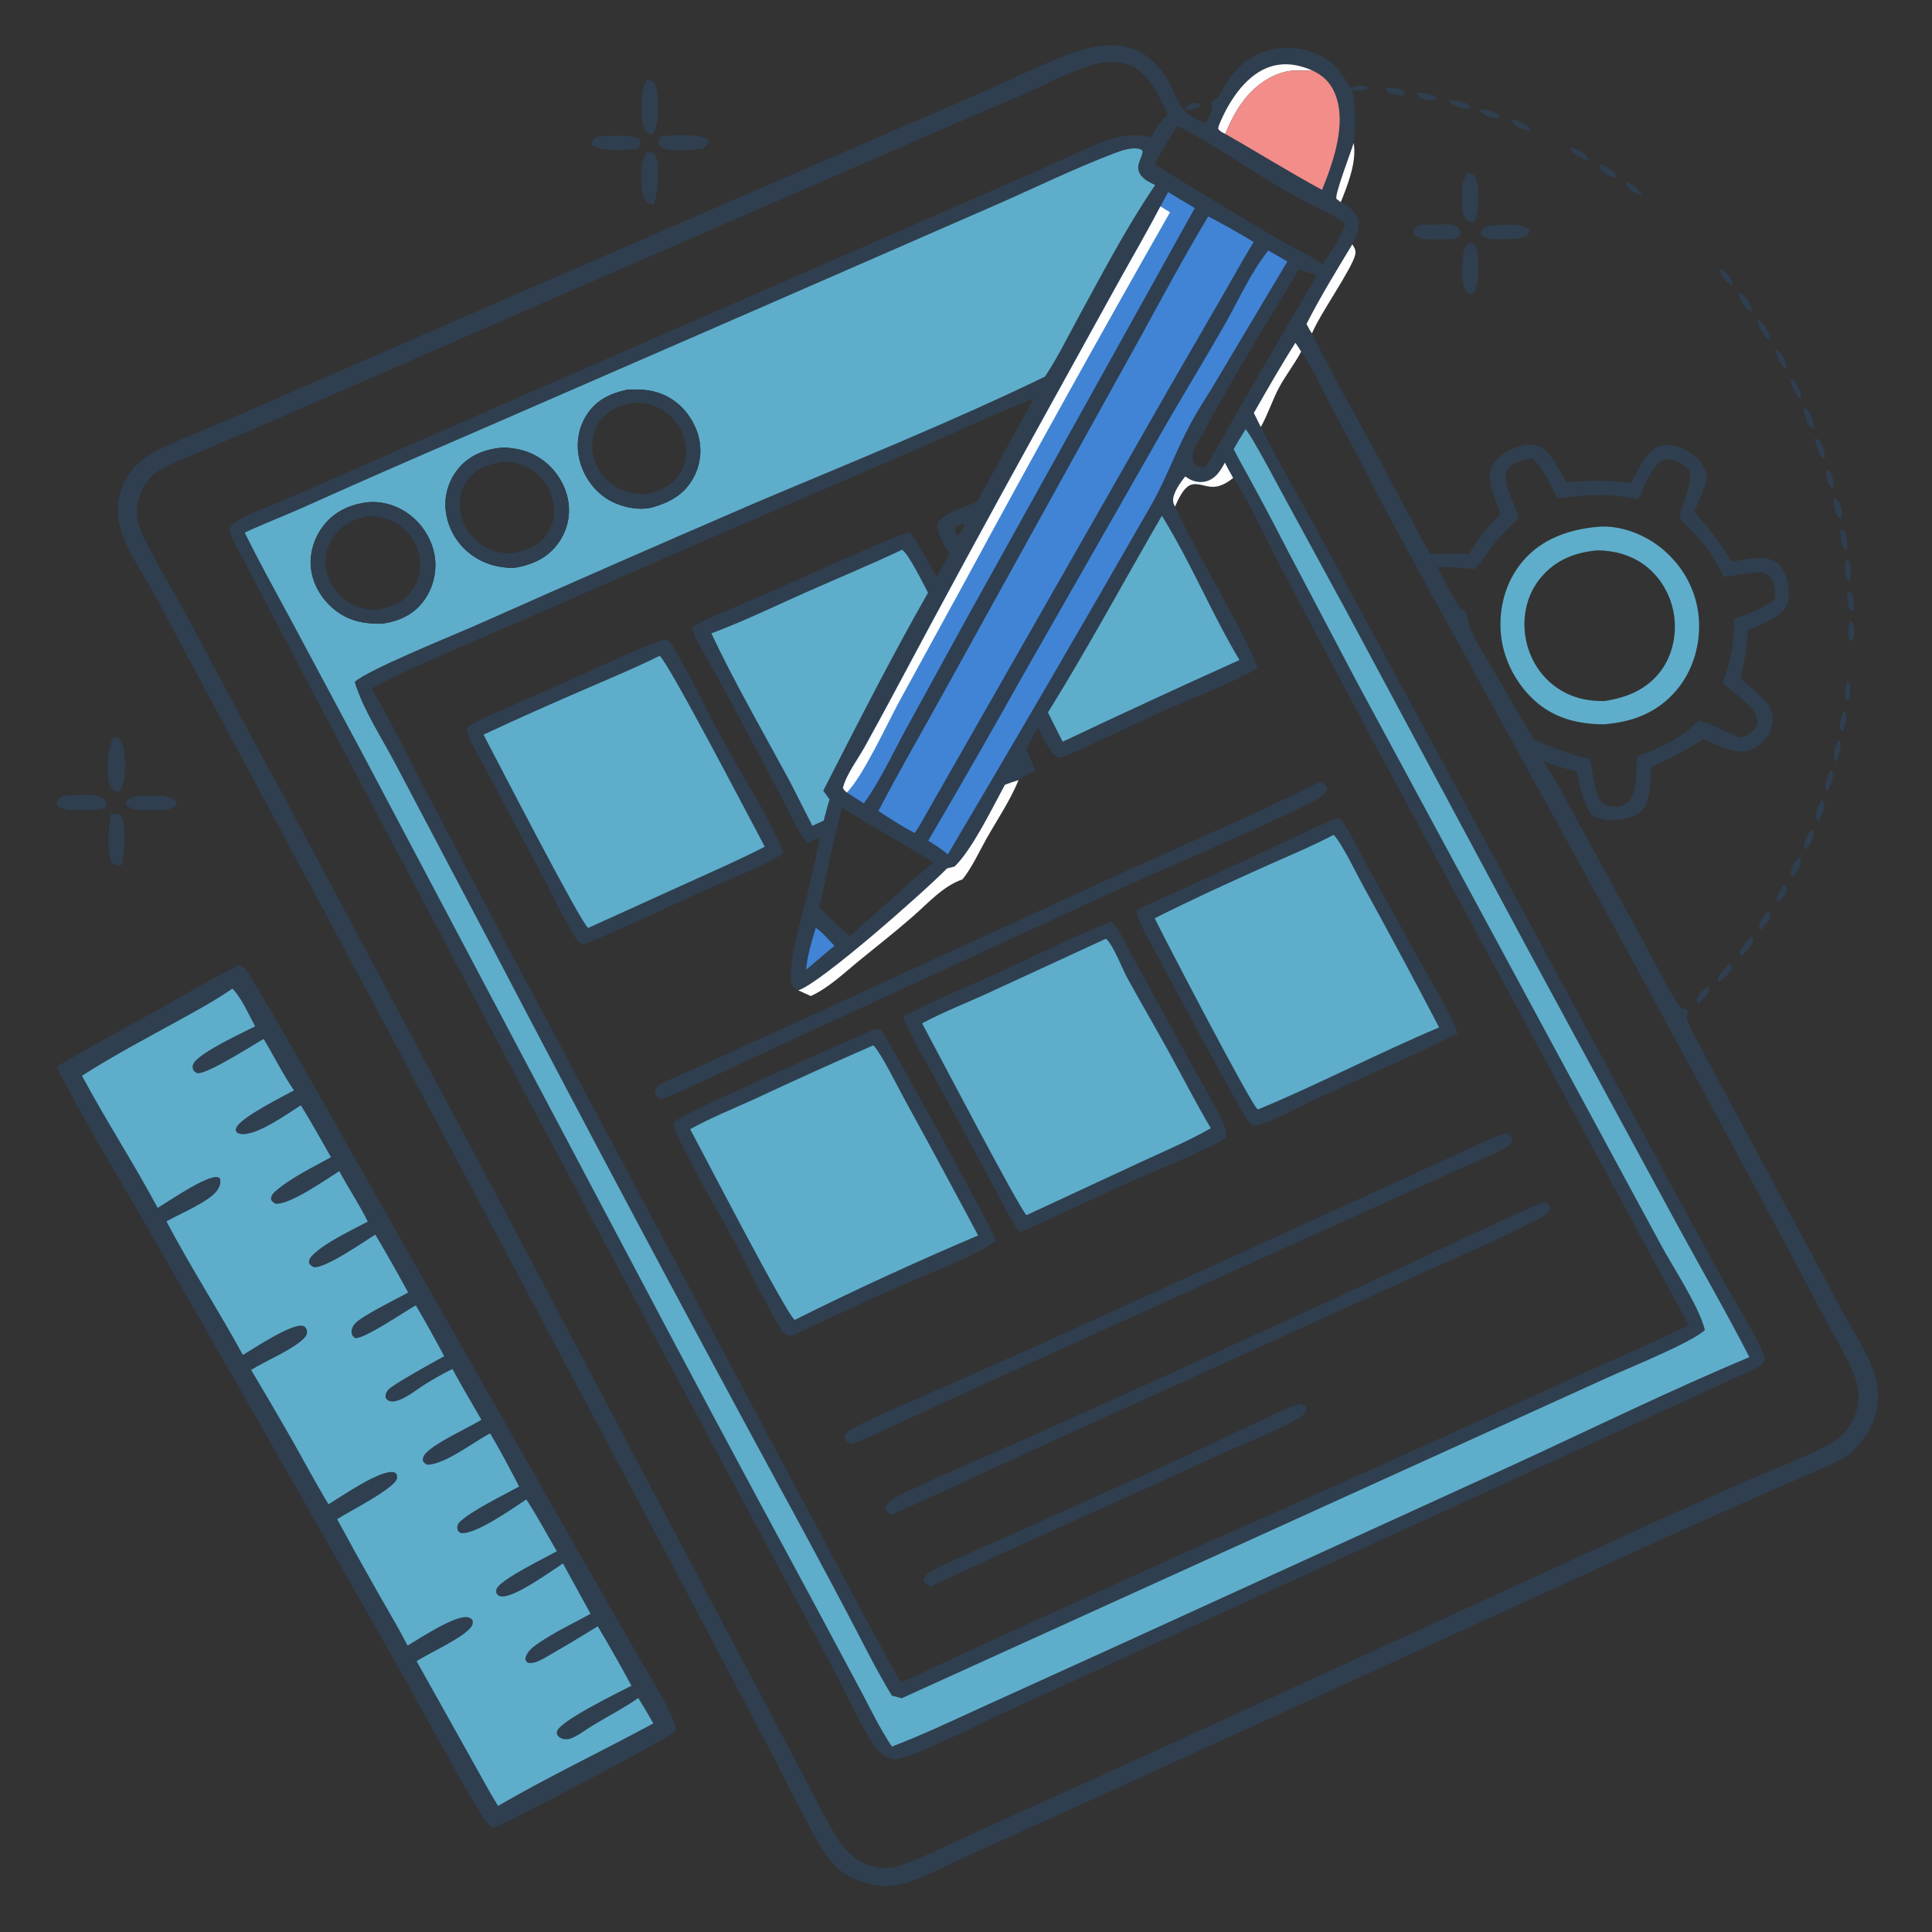<?xml version="1.0" encoding="utf-8" ?>
<svg xmlns="http://www.w3.org/2000/svg" xmlns:xlink="http://www.w3.org/1999/xlink" width="1024" height="1024">
	<rect width="100%" height="100%" fill="#333333" stroke="none"/>
	<path fill="#2F3F50" d="M716.445 46.907C718.312 45.294 719.902 45.208 722.316 45.351C723.112 45.398 723.772 45.576 724.511 45.863L724.879 46.666C722.96 48.317 719.884 48.215 717.436 47.873C717.168 47.836 716.909 47.754 716.646 47.694L716.445 46.907Z"/>
	<path fill="#2F3F50" d="M632.199 54.474C632.781 54.491 633.67 54.449 634.254 54.603C635.416 54.911 635.593 55.042 636.233 56.041C635.315 57.125 634.628 57.157 633.293 57.575C631.729 57.988 630.335 58.588 628.774 57.892L628.56 57.045C629.521 55.615 630.697 55.172 632.199 54.474Z"/>
	<path fill="#2F3F50" d="M861.86 96.601C865.782 97.852 868.319 99.991 870.279 103.592C867.911 102.92 865.547 101.972 863.71 100.277C862.578 99.233 861.867 98.173 861.86 96.601Z"/>
	<path fill="#2F3F50" d="M978.957 361.113C979.916 361.515 980.006 361.619 980.609 362.472C981.085 365.487 980.378 368.283 979.688 371.215C979.06 370.963 978.678 370.969 978.328 370.326C977.039 367.962 978.459 363.632 978.957 361.113Z"/>
	<path fill="#2F3F50" d="M977.196 376.862C977.677 377.333 978.087 377.922 978.3 378.569C979.244 381.437 977.551 385.342 976.601 388.062C976.271 387.651 975.679 387.005 975.497 386.478C974.5 383.59 976.267 379.602 977.196 376.862Z"/>
	<path fill="#2F3F50" d="M968.342 248.745C968.902 249.113 969.09 249.181 969.531 249.682C971.647 252.085 972.032 255.772 971.703 258.822C970.656 258.375 970.163 257.985 969.551 257.004C968.042 254.584 967.812 251.478 968.342 248.745Z"/>
	<path fill="#2F3F50" d="M948.598 200.686C949.202 200.909 949.814 201.163 950.324 201.569C953.053 203.746 954.393 208.04 954.726 211.376C954.176 211.191 953.647 210.889 953.124 210.636C950.853 207.505 949.712 204.332 948.598 200.686Z"/>
	<path fill="#2F3F50" d="M905.37 522.919C905.863 523.72 905.92 524.049 905.751 525.013C905.322 527.461 901.792 530.289 899.967 531.756C899.641 531.081 899.439 530.453 899.221 529.739C900.137 526.665 902.979 524.839 905.37 522.919Z"/>
	<path fill="#2F3F50" d="M980.633 329.155C981.204 329.484 981.576 329.592 981.934 330.187C983.552 332.877 982.566 337.298 981.676 340.091C981.204 339.665 980.669 339.227 980.334 338.673C978.785 336.108 980.045 331.87 980.633 329.155Z"/>
	<path fill="#2F3F50" d="M945.49 468.792C946.738 469.754 946.807 469.693 947.121 471.219C946.523 473.7 944.848 475.716 943.417 477.79C942.723 477.87 942.53 477.616 941.931 477.291C941.894 477.158 941.837 477.029 941.82 476.892C941.518 474.571 944.335 470.769 945.49 468.792Z"/>
	<path fill="#2F3F50" d="M800.902 63.4C803.212 63.639 806.391 64.642 808.37 65.865C810.027 66.889 810.316 67.644 810.778 69.51C809.517 69.146 808.234 68.794 807 68.345C804.174 67.318 802.189 66.198 800.902 63.4Z"/>
	<path fill="#2F3F50" d="M911.409 142.429C912.136 142.618 912.631 142.876 913.278 143.285C916.004 145.006 917.925 148.093 918.493 151.214C917.336 151.056 916.962 150.884 916.049 150.201C913.608 148.376 911.779 145.441 911.409 142.429Z"/>
	<path fill="#2F3F50" d="M832.291 78.033C834.043 78.399 835.913 79.255 837.483 80.102C839.846 81.377 841.094 82.397 841.893 84.957C839.264 84.374 836.648 83.101 834.497 81.483C833.107 80.438 832.546 79.756 832.291 78.033Z"/>
	<path fill="#2F3F50" d="M940.821 184.891C941.493 185.182 942.068 185.481 942.613 185.983C945.227 188.391 946.903 191.791 946.934 195.348C946.447 195.234 946.283 195.242 945.852 194.945C943.199 193.122 941.41 187.947 940.821 184.891Z"/>
	<path fill="#2F3F50" d="M970.152 408.132C970.564 408.361 970.941 408.727 971.308 409.025C972.132 412.45 970.103 416.197 968.874 419.339C968.264 418.94 968.119 418.986 967.829 418.426C966.515 415.88 969.149 410.626 970.152 408.132Z"/>
	<path fill="#2F3F50" d="M974.279 392.313C975.092 392.894 975.181 393.125 975.606 393.993C975.76 397.504 974.63 400.498 973.498 403.756C973.14 403.438 972.718 403.132 972.473 402.702C970.94 400.013 973.253 394.965 974.279 392.313Z"/>
	<path fill="#2F3F50" d="M978.51 296.694C979.072 296.943 979.583 297.184 979.932 297.725C981.665 300.416 981.047 305.178 980.204 308.065L979.444 307.914C979.262 307.628 979.052 307.358 978.898 307.056C977.685 304.681 977.669 299.191 978.51 296.694Z"/>
	<path fill="#2F3F50" d="M931.237 169.643C931.951 169.81 932.452 170 933.065 170.425C935.875 172.372 937.729 177.004 938.321 180.247C937.955 180.094 937.586 179.942 937.234 179.759C934.024 178.088 932.243 172.928 931.237 169.643Z"/>
	<path fill="#2F3F50" d="M961.807 232.127C962.461 232.37 962.786 232.446 963.361 232.818C966.518 234.858 966.833 239.667 967.404 243.023L965.851 242.436C963.302 239.854 962.674 235.511 961.807 232.127Z"/>
	<path fill="#2F3F50" d="M734.873 46.629C735.019 46.624 735.165 46.619 735.312 46.616C737.776 46.57 742.346 46.586 744.093 48.582C744.585 49.144 744.334 49.726 744.286 50.416C743.939 50.406 743.591 50.4 743.244 50.375C740.5 50.179 736.565 50.053 734.71 47.887L734.873 46.629Z"/>
	<path fill="#2F3F50" d="M921.32 155.16C922.085 155.34 922.566 155.586 923.236 156.03C926.234 158.016 928.176 161.825 928.817 165.263C928.247 165.058 927.802 164.938 927.294 164.618C924.102 162.613 922.408 158.588 921.32 155.16Z"/>
	<path fill="#2F3F50" d="M975.379 280.549L977.161 281.268C979.508 283.993 978.962 288.02 978.988 291.402C978.378 291.171 977.857 290.827 977.297 290.495C975.528 287.328 975.569 284.082 975.379 280.549Z"/>
	<path fill="#2F3F50" d="M847.712 87.013C849.403 87.391 851.111 88.229 852.583 89.134C854.839 90.519 856.271 91.84 856.872 94.459C854.381 93.756 851.457 92.546 849.507 90.801C848.191 89.624 847.837 88.745 847.712 87.013Z"/>
	<path fill="#2F3F50" d="M959.648 439.679C960.277 439.942 960.638 440.27 961.155 440.704C961.866 443.859 959.055 447.529 957.545 450.156C957.139 450.03 956.68 449.696 956.309 449.48C955.605 446.377 958.302 442.387 959.648 439.679Z"/>
	<path fill="#2F3F50" d="M936.844 483.208C937.357 483.376 937.773 483.679 938.23 483.961C938.735 486.974 935.421 490.398 933.736 492.776C932.564 491.772 932.513 491.843 932.304 490.329C933.137 487.615 935.139 485.437 936.844 483.208Z"/>
	<path fill="#2F3F50" d="M750.965 49.066C752.224 49.091 753.507 49.174 754.756 49.327C757.496 49.664 760.374 50.242 762.15 52.502C759.5 53.149 756.31 53.29 753.742 52.23C751.99 51.507 751.677 50.697 750.965 49.066Z"/>
	<path fill="#2F3F50" d="M955.824 216.293C956.564 216.532 957.208 216.77 957.809 217.294C960.478 219.617 961.19 224.002 961.603 227.315C961.054 227.153 960.623 227.083 960.152 226.764C957.4 224.899 956.536 219.354 955.824 216.293Z"/>
	<path fill="#2F3F50" d="M953.21 454.315C953.646 454.727 954.154 455.168 954.317 455.774C955.049 458.476 951.874 462.635 950.446 464.67C949.653 463.97 949.476 463.51 949.18 462.503C949.581 459.164 951.297 456.952 953.21 454.315Z"/>
	<path fill="#2F3F50" d="M783.855 58.013C786.466 57.907 789.191 58.221 791.614 59.247C793.558 60.07 794.438 60.913 795.239 62.859C793.847 62.693 792.419 62.551 791.046 62.265C788.043 61.638 785.606 60.607 783.855 58.013Z"/>
	<path fill="#2F3F50" d="M979.227 313.366L981.171 314.339C983.369 317.136 982.549 320.577 982.272 323.886C981.264 323.597 981.022 323.449 980.244 322.818C978.831 319.716 979.117 316.685 979.227 313.366Z"/>
	<path fill="#2F3F50" d="M916.748 510.881C917.454 511.705 917.943 512.061 917.682 513.256C917.07 516.054 913.576 518.567 911.495 520.35C910.894 520.063 910.843 519.82 910.482 519.28C910.727 516.171 914.675 512.982 916.748 510.881Z"/>
	<path fill="#2F3F50" d="M965.54 423.807C966.095 424.384 966.299 424.48 966.606 425.176C967.925 428.174 965.139 432.663 963.822 435.305C963.272 434.832 962.879 434.652 962.651 433.922C961.653 430.72 964.118 426.611 965.54 423.807Z"/>
	<path fill="#2F3F50" d="M767.766 53.018C768.894 52.985 769.974 53.077 771.091 53.22C774.455 53.652 777.701 54.366 779.833 57.176C777.893 57.477 776.163 57.474 774.223 57.118C771.361 56.593 769.372 55.444 767.766 53.018Z"/>
	<path fill="#2F3F50" d="M971.87 263.873C972.755 264.175 973.228 264.39 973.877 265.1C976.071 267.504 976.4 272.005 976.082 275.059C975.389 274.772 974.742 274.505 974.231 273.924C972.08 271.477 971.861 266.966 971.87 263.873Z"/>
	<path fill="#2F3F50" d="M928.321 496.375C928.825 496.925 928.991 497.329 929.282 498.004C928.677 501.511 925.516 504.172 923.183 506.668C922.256 506.238 922.438 506.18 922.073 505.29C922.676 501.939 926.112 498.819 928.321 496.375Z"/>
	<path fill="#2F3F50" d="M793.948 119.209C798.351 119.18 805.626 118.519 809.424 120.853C810.375 121.437 810.402 121.636 810.669 122.651C810.488 123.153 810.499 123.209 810.137 123.714C808.426 126.104 805.808 126.333 803.125 126.515C798.243 126.598 791.473 127.42 786.893 125.773C785.565 125.296 785.164 124.944 784.601 123.679C784.833 123.032 784.848 122.896 785.253 122.254C786.974 119.525 791.114 119.481 793.948 119.209Z"/>
	<path fill="#2F3F50" d="M317.877 72.24C323.324 72.07 329.172 71.531 334.568 72.298C336.562 72.582 338.221 72.958 339.441 74.662C339.681 76.112 339.093 76.981 338.446 78.216C337.374 79.022 336.696 79.122 335.375 79.263L332.11 79.339C327.549 79.426 317.391 80.066 313.873 76.67C313.628 75.531 313.558 75.193 314.345 74.183C315.333 72.915 316.386 72.603 317.877 72.24Z"/>
	<path fill="#2F3F50" d="M752.577 119.196C757.143 119.224 761.72 118.82 766.282 118.889C768.967 118.93 771.648 119.171 773.585 121.193C774.099 122.617 774.192 123.172 773.836 124.711C772.819 125.871 772.581 126.029 771.125 126.54C765.484 126.758 754.347 128.062 749.676 124.767C749.101 123.525 748.909 123.097 749.46 121.712C750.021 120.306 751.305 119.772 752.577 119.196Z"/>
	<path fill="#2F3F50" d="M350.409 72.076C355.867 71.947 370.749 70.62 374.849 73.786C375.542 74.322 375.412 74.548 375.556 75.336C374.907 76.731 374.055 77.633 372.888 78.616C367.16 79.55 356.223 80.706 351.009 78.374C350.149 77.989 349.365 77.359 349.124 76.426C348.682 74.718 349.515 73.433 350.409 72.076Z"/>
	<path fill="#2F3F50" d="M80.811 421.725C84.552 421.83 89.423 421.628 92.562 423.968C93.503 424.67 93.537 424.904 93.733 425.989C93.351 426.574 93.297 426.721 92.733 427.249C89.963 429.842 83.608 429.275 80.052 429.304C77.497 429.354 74.652 429.489 72.129 429.024C70.05 428.642 67.991 427.966 66.717 426.203C66.752 424.975 66.866 424.843 67.793 424.004C70.816 421.265 76.984 421.782 80.811 421.725Z"/>
	<path fill="#2F3F50" d="M34.762 421.743C39.846 421.596 45.784 420.854 50.788 421.677C53.07 422.052 54.753 422.986 56.101 424.854C56.331 426.346 56.284 426.455 55.622 427.819C54.326 428.966 53.262 428.939 51.625 429.048C45.914 429.374 38.965 430.054 33.419 428.545C31.985 428.154 30.873 427.665 30.114 426.317C30.04 425.398 30.078 424.947 30.553 424.105C31.559 422.318 32.923 422.107 34.762 421.743Z"/>
	<path fill="#2F3F50" d="M778.476 128.851C779.305 128.936 780.219 128.954 780.927 129.459C782.859 130.835 783.158 134.963 783.306 137.091C783.677 142.441 784 151.969 780.248 156.165C779.277 155.891 778.285 155.681 777.526 154.962C774.233 151.843 775.099 141.386 775.362 137.155C775.58 133.634 775.747 131.285 778.476 128.851Z"/>
	<path fill="#2F3F50" d="M778.029 91.788C778.82 91.874 779.728 91.906 780.428 92.333C782.506 93.603 783.061 97.561 783.323 99.735C783.925 104.734 784.354 113.882 781.074 117.964C780.01 117.784 778.577 117.653 777.708 116.968C775.343 115.103 774.9 110.061 774.83 107.316C774.706 102.397 774.459 95.544 778.029 91.788Z"/>
	<path fill="#2F3F50" d="M58.739 431.573C59.976 431.531 61.422 431.364 62.62 431.704C63.709 432.013 64.131 432.431 64.662 433.432C67.057 437.939 65.785 453.494 64.429 458.58C63.66 458.622 62.706 458.748 61.953 458.615C60.617 458.378 59.778 457.859 59.113 456.675C56.435 451.902 57.551 437.109 58.739 431.573Z"/>
	<path fill="#2F3F50" d="M342.769 80.563C343.831 80.538 344.627 80.481 345.652 80.817C346.577 81.12 347.228 81.919 347.614 82.799C349.909 88.033 348.637 103.03 346.426 108.396C345.386 108.141 344.317 107.926 343.393 107.352C341.287 106.043 340.644 103.046 340.338 100.763C339.591 95.202 339.248 85.17 342.769 80.563Z"/>
	<path fill="#2F3F50" d="M343.093 42.339C344.04 42.486 345.133 42.569 345.93 43.167C347.346 44.228 347.801 46.553 348.089 48.185C349.136 54.128 349.601 66.107 346.021 71.195C344.72 70.962 343.805 70.978 342.787 70.033C340.914 68.295 340.525 64.607 340.342 62.219C339.913 56.613 339.263 46.773 343.093 42.339Z"/>
	<path fill="#2F3F50" d="M60.124 390.647C61.121 390.837 62.314 390.999 63.133 391.641C65.127 393.204 65.557 396.823 65.802 399.138C66.379 404.609 66.888 415.019 63.265 419.443L60.739 419.412C59.367 418.651 58.799 417.638 58.327 416.192C56.19 409.639 56.905 396.736 60.124 390.647Z"/>
	<path fill="#2F3F50" d="M127.025 511.419C127.089 511.453 127.156 511.483 127.219 511.521C129.244 512.752 130.632 514.178 131.857 516.198C155.038 554.437 176.576 593.75 198.674 632.621L301.779 814.069L336.061 873.958C342.305 884.872 355.816 905.822 358.495 917.069C353.896 921.909 272.688 963.998 261.681 968.946C258.639 967.218 256.691 964.516 254.923 961.567C240.072 936.789 226.556 911.093 212.363 885.925L131.786 744.19L73.342 642.418C58.614 616.995 43.281 591.683 30.028 565.457C47.837 554.61 66.358 544.902 84.572 534.762C98.67 526.913 112.495 518.455 127.025 511.419Z"/>
	<path fill="#5EAECB" d="M123.199 523.964C128.204 529.261 131.715 537.53 135.237 543.966C128.563 547.379 106.26 557.635 102.656 563.481C102.048 564.467 101.904 565.537 102.287 566.65C102.714 567.887 103.494 568.317 104.605 568.847C110.08 569.341 133.604 554.147 139.75 550.669C145.172 559.682 149.833 569.238 155.785 577.912C149.785 581.233 127.863 592.093 125.295 597.586C124.72 598.815 124.881 598.981 125.39 600.135C126.011 600.532 126.578 600.857 127.313 600.999C135.423 602.559 152.172 590.438 159.457 585.838C165.043 594.835 170.175 604.13 175.423 613.328C165.598 618.822 154.35 624.084 145.862 631.466C144.386 632.75 143.736 633.744 143.612 635.705C144.229 636.977 144.805 637.276 145.971 637.979C153.399 638.873 172.785 625.104 179.838 620.749C184.649 629.765 190.412 638.3 194.917 647.475C186.25 652.094 172.602 658.413 165.783 665.14C164.413 666.491 163.733 667.579 163.768 669.516C164.574 670.623 165.181 671.001 166.349 671.64C172.324 672.424 192.755 658.228 198.91 654.353Q207.923 669.537 216.322 685.068C210.405 688.341 191.875 697.399 188.174 701.471C187.014 702.747 186.111 704.613 186.346 706.387C186.534 707.814 187.077 708.315 188.132 709.197C192.571 710.196 214.849 694.865 220.41 691.88Q228.21 705.175 235.412 718.804C230.577 721.514 207.89 733.943 205.692 736.65C204.596 737.998 204.195 739.082 204.374 740.831C205.18 741.933 205.415 742.287 206.804 742.675C208.551 743.162 211.004 742.326 212.588 741.639C216.996 739.728 221.005 736.423 225.055 733.849Q232.229 729.348 239.813 725.579C244.649 734.672 250.039 743.555 255.159 752.499C247.749 757.005 230.701 764.622 225.586 770.339C224.494 771.559 224.009 772.566 224.081 774.245C224.895 775.56 225.063 775.654 226.464 776.33C235.694 776.336 251.209 764.138 259.737 759.729C265.286 768.896 270.18 778.401 275.164 787.881C267.578 792.098 248.974 801.103 243.4 806.943C242.58 807.802 242.155 809.176 242.411 810.351C242.694 811.651 243.124 811.86 244.148 812.542C251.825 813.764 272.246 799.089 278.949 794.748C284.752 803.496 289.801 813.127 295.12 822.199C288.258 826.011 267.569 836.06 263.671 841.312C262.812 842.47 262.997 843.071 263.102 844.415C263.902 845.559 264.049 845.849 265.524 846.107C272.139 847.267 292.089 832.812 298.371 828.644L312.995 855.365C303.812 860.429 293.959 865.004 285.328 870.956C282.279 873.059 279.134 875.398 278.437 879.219C278.822 880.628 278.772 880.597 279.991 881.393C283.436 881.723 285.749 880.281 288.701 878.738Q302.903 870.596 316.811 861.961Q326.081 877.526 334.677 893.473C328.692 896.613 296.738 912.03 295.227 917.651C295.031 918.381 295.072 918.995 295.459 919.635C296.196 920.857 297.373 921.457 298.735 921.722C300.099 921.988 301.45 921.873 302.744 921.364C306.802 919.766 310.833 916.513 314.599 914.261C322.559 909.501 330.649 905.29 338.311 900.021Q342.451 906.64 346.263 913.453C318.962 928.226 290.812 941.584 263.967 957.15C259.197 949.42 254.892 941.284 250.41 933.377L220.835 880.486C227.322 876.16 246.824 867.562 250.113 861.719C250.776 860.54 250.682 859.923 250.401 858.649C249.735 857.925 249.346 857.59 248.384 857.272C242.287 855.253 222.215 868.513 216.056 872.192C211.129 862.665 205.55 853.391 200.256 844.062Q189.277 824.74 178.683 805.203C185.513 800.883 206.166 790.436 209.939 784.723C210.687 783.59 210.513 782.775 210.31 781.492C209.787 780.942 209.541 780.46 208.761 780.291C201.673 778.759 181.033 793.075 174.129 797.288C167.176 785.844 160.91 774.007 154.325 762.352Q143.905 744.12 133.105 726.11C140.454 721.4 156.593 714.769 161.775 708.613C162.548 707.695 162.955 706.289 162.654 705.108C162.354 703.932 161.759 703.081 160.554 702.756C154.77 701.195 134.553 714.688 128.733 718.136C115.705 694.302 100.873 671.381 88.23 647.372C94.9 643.505 111.423 636.769 115.286 630.68C116.523 628.728 117.158 627.069 116.631 624.765C116.003 624.109 116.17 624.068 115.349 623.904C109.598 622.752 89.252 636.796 83.58 640.218C70.882 616.48 56.156 593.903 43.457 570.199C59.76 559.677 77.116 550.584 94.094 541.21C104.013 535.734 113.877 530.434 123.199 523.964Z"/>
	<path fill="#2F3F50" d="M817.942 403.34C826.142 415.999 833.11 429.557 840.319 442.8Q854.474 468.972 868.902 494.996C872.419 501.424 887.584 531.633 891.797 534.903L893.234 534.633C894.279 535.207 894.213 535.328 894.651 536.458C894.418 537.383 893.867 539.023 893.992 539.925C894.418 543.007 905.047 561.837 907.115 565.768L966.664 676.734Q973.464 689.53 980.467 702.216C984.351 709.152 988.603 715.973 991.732 723.292C996.045 733.383 996.876 743.469 992.661 753.761C989.685 761.028 984.144 768.509 977.296 772.537C969.607 777.06 960.928 780.31 952.769 783.89L912.511 801.615C874.869 818.26 837.549 835.659 800.088 852.704L577.443 954.453L518.977 980.788C507.968 985.807 497.081 991.36 485.909 995.982C474.301 1000.78 464.726 1000.77 453.102 995.897C443.816 992.006 438.765 985.069 433.836 976.657C424.936 961.47 417.338 945.235 409.17 929.625L360.661 837.571L193.914 524.102L104.759 357.919C96.8 343.153 89.086 328.211 80.976 313.534C75.719 304.021 69.339 294.64 65.306 284.534C61.499 274.993 61.341 265.856 65.466 256.415C68.835 248.705 74.581 243.542 81.898 239.594C90.489 234.96 99.763 231.397 108.745 227.598Q126.438 220.151 143.997 212.392L281.333 152.611L477.211 67.649Q501.158 57.432 525.001 46.972C538.362 40.991 551.588 34.479 565.242 29.206C586.183 21.119 606.421 20.611 618.793 42.359C621.884 47.791 624.198 55.132 628.602 59.592C631.273 62.298 635.489 63.703 638.933 65.225L640.034 63.301C641.392 60.897 643.037 58.276 642.119 55.408C642.03 55.133 641.928 54.861 641.832 54.588C642.478 52.962 645.054 52.34 646.162 50.858C647.357 49.262 648.162 47.081 649.183 45.343C651.68 41.09 654.941 37.002 658.719 33.818C666.29 27.441 675.965 24.624 685.788 25.484C694.216 26.222 703.892 30.132 709.298 36.832C711.735 39.85 713.491 43.441 715.983 46.373L716.445 46.907L716.646 47.694C718.414 57.266 718.905 66.096 717.487 75.773C719.154 85.915 714.352 97.852 710.637 107.144C714.512 109.316 718.467 111.907 719.713 116.447C721.003 121.148 718.88 125.417 716.756 129.486C717.833 131.244 718.756 132.554 718.347 134.722C716.981 141.956 699.454 166.572 695.383 176.681C705.312 197.212 716.757 217.057 727.642 237.09C737.846 255.869 747.541 274.899 757.911 293.595Q768.333 293.257 778.757 293.509C783.322 285.519 788.723 278.813 795.321 272.425C793.147 266.184 788.264 255.705 790.087 249.028C791.277 244.673 794.907 241.55 798.672 239.36C803.206 236.722 809.454 234.697 814.621 236.232C821.71 238.339 826.923 249.793 830.102 255.825C841.827 254.267 852.749 254.634 864.441 255.91C866.148 252.681 867.845 249.436 869.657 246.266C872.155 241.894 875.558 237.382 880.714 236.156C885.591 234.995 890.814 236.852 894.958 239.394C900.367 242.713 903.471 246.7 904.935 252.823C903.45 259.134 900.408 265.32 897.916 271.288C905.74 279.6 911.961 288.134 918.04 297.767C924.322 296.566 932.557 294.759 938.844 296.704C942.156 297.729 944.405 300.489 945.827 303.541C948.145 308.518 949.119 315.331 947.075 320.511C944.223 327.736 933.083 331.025 926.452 333.786C925.679 342.453 924.8 351.348 922.474 359.749C927.846 364.326 936.224 369.982 938.801 376.679C940.185 380.276 939.691 384.3 938.118 387.748C936.12 392.127 932.305 395.93 927.728 397.541C919.806 400.33 910.184 394.926 903.1 391.604Q895.172 396.769 886.74 401.064C882.905 402.998 878.856 404.601 875.163 406.793C874.622 413.022 874.957 421.363 872.028 426.992C870.356 430.206 867.487 432.164 864.089 433.246C857.355 435.391 849.705 435.265 843.438 431.915C838.889 424.901 837.437 416.925 835.71 408.882C829.829 407.323 823.491 405.835 817.942 403.34ZM196.997 364.916C206.487 381.274 214.899 398.441 223.653 415.206L269.142 501.939L423.242 791.111C441.361 824.573 458.664 858.572 477.411 891.682C482.962 889.558 488.373 886.763 493.767 884.264L526.25 869.177L630.939 821.534Q731.719 777.166 831.792 731.226C852.844 721.575 874.23 712.537 895.059 702.423L725.998 389.56L678.68 300.225C674.466 292.161 657.713 257.616 653.598 253.34C650.15 256.069 646.314 258.406 641.726 257.99C637.662 257.621 633.103 255.099 629.45 257.935C626.464 260.253 624.28 265.107 622.788 268.505C632.094 288.511 643.513 307.687 653.758 327.239C658.309 335.925 663.17 344.8 666.613 353.995C651.416 362.937 633.838 369.231 617.692 376.375C600.567 383.953 583.772 392.425 566.595 399.844C564.91 400.571 562.826 401.579 560.974 401.529C556.187 398.975 552.535 390.444 550.237 385.56C548.06 389.298 545.916 393.021 543.986 396.895C545.591 400.734 547.099 404.654 548.837 408.432C545.758 409.961 542.584 411.37 539.855 413.487C537.389 414.185 535.022 415.036 532.627 415.939C526.028 428.02 515.522 449.913 505.98 459.267L501.923 460.3C490.203 472.31 435.023 521.103 423.119 524.897C421.998 524.331 420.904 523.78 420.172 522.7C415.661 516.044 426.738 479.282 428.682 470.962Q431.961 457.281 434.485 443.44C432.398 444.795 430.176 445.893 427.968 447.035C422.047 439.416 417.798 429.226 413.299 420.685L389.062 375.133Q383.209 364.115 377.156 353.206C373.49 346.65 368.996 340.012 366.74 332.832C372.683 328.593 379.764 326.014 386.439 323.125L413.024 311.636C428.476 304.806 443.787 297.662 459.343 291.069C466.742 287.934 474.347 284.354 482.129 282.285C488.166 289.099 491.629 298.042 496.505 305.699C498.846 301.647 501.041 297.495 503.3 293.395C500.908 289.405 495.553 282.127 497.182 277.241C498.867 272.186 512.684 268.612 517.5 265.905C517.639 265.827 517.777 265.745 517.916 265.665Q527.379 248.757 536.613 231.723C540.262 225.043 544.326 218.467 547.379 211.494C526.268 219.638 505.622 229.547 484.848 238.554L368.781 288.557L271.844 330.937C247.146 341.66 220.679 352.283 196.997 364.916ZM689.638 186.341C686.15 192.947 681.462 198.808 677.952 205.375C674.316 212.177 672.053 219.56 668.251 226.32C676.651 243.275 686.429 259.686 695.478 276.306L746.479 370.329L887.458 631.264Q901.723 657.675 916.319 683.906C920.975 692.243 933.439 712.079 935.436 720.315C935.155 721.112 934.907 721.84 934.348 722.493C933.232 723.795 931.581 724.779 930.044 725.499L564.568 892.929L532.315 907.597C522.004 912.392 483.673 931.723 475.242 932.372C471.886 932.63 468.665 930.967 466.285 928.717C460.052 922.822 448.379 897.373 443.953 888.881Q434.928 871.697 425.616 854.666Q274.066 573.459 125.762 290.529C124.551 288.204 121.642 283.233 121.801 280.603C121.896 279.03 124.253 277.282 125.425 276.478C131.141 272.561 138.708 270.059 145.081 267.362Q157.445 262.134 169.715 256.688L282.423 207.325L484.456 119.127L552.702 89.293C564.084 84.297 575.261 78.537 586.958 74.319C594.869 71.465 602.077 71.036 610.312 72.639C612.508 68.324 615.265 63.732 619.043 60.629Q617.169 56.713 615.215 52.837C611.081 44.807 605.96 36.611 596.782 33.852C589.507 31.666 581.546 33.239 574.595 35.779C562.897 40.052 551.478 46.062 540.027 51.039Q503.564 66.507 467.297 82.428L261.573 171.953L142.806 223.806L106.194 239.41C99.044 242.442 91.348 245.193 84.618 249.079C78.682 252.506 74.767 259.158 73.125 265.685C71.302 272.93 73.52 279.235 76.657 285.668C83.859 300.438 92.72 314.707 100.522 329.199Q125.63 376.6 151.3 423.699L261.201 629.866L389.339 872.093L425.504 940.473C431.195 951.204 436.519 962.387 442.754 972.805C447.706 981.079 454.064 987.317 463.749 989.52C470.99 991.168 477.26 988.876 483.872 986.217C497.21 980.852 510.175 974.275 523.284 968.36L606.3 930.812L853.305 817.552Q890.454 800.408 927.91 783.949C940.507 778.45 962.352 770.438 973.21 763.106C979.065 759.152 983.508 751.688 984.721 744.705C985.997 737.363 983.922 730.679 980.797 724.117C976.291 714.655 970.75 705.589 965.848 696.316Q949.981 665.947 933.734 635.78Q867.155 511.523 798.864 388.2C776.256 346.442 752.815 305.076 730.655 263.084Q717.128 236.861 703.198 210.851C698.97 202.924 695.043 194.006 689.89 186.69C689.808 186.573 689.722 186.457 689.638 186.341ZM129.723 282.285C137.211 297.616 145.615 312.631 153.707 327.657L192.109 399.393L331.121 662.092Q379.009 752.85 427.867 843.089L455.887 895.44C461.327 905.62 466.272 916.125 472.717 925.719C489.461 919.352 505.599 911.607 521.899 904.201L592.337 872.194L802.169 776.371C843.732 757.248 885.013 736.971 927.211 719.323C915.273 695.979 902.073 673.206 889.511 650.19L810.488 504.439L712.919 322.641L681.393 264.751C675.545 254.047 669.896 243.147 663.688 232.653C662.575 230.894 661.472 229.142 660.255 227.452C658.016 230.944 655.885 234.453 653.883 238.087L656.529 243.18Q669.986 267.377 682.599 292.025L719.318 361.743L820.17 548.558L880.281 659.726C886.828 671.873 900.599 692.504 903.643 704.985C895.729 712.008 863.943 724.699 851.947 730.195L729.911 785.616L477.915 900.102L472.721 898.714C464.098 884.622 456.74 869.441 448.998 854.831Q430.661 820.121 411.838 785.672Q336.642 647.018 263.579 507.23L209.985 405.615C202.554 391.386 192.768 376.787 187.984 361.489C194.023 355.344 241.719 336.09 253.04 331.064Q326.204 298.51 399.732 266.79C451.231 244.973 503.516 223.999 553.856 199.626C560.459 189.728 565.724 178.88 571.422 168.445C584.333 144.802 597.092 120.383 612.25 98.095C609.496 96.731 606.227 95.256 604.489 92.611C601.448 87.985 604.89 84.845 605.688 80.34C605.254 79.613 605.34 79.456 604.485 79.147C600.63 77.756 594.897 79.618 591.188 81.024C569.567 89.216 548.5 99.565 527.307 108.843L403.082 163.098L246.409 231.316Q203.283 249.814 160.481 269.049C150.281 273.567 139.823 277.574 129.723 282.285ZM811.328 243.053C807.174 244.025 801.741 244.867 799.255 248.764C797.551 251.434 798.006 254.634 798.76 257.539C800.284 263.404 803.384 268.813 804.953 274.651C799.967 279.092 795.251 283.836 791.185 289.146C788.062 293.223 785.203 297.725 781.803 301.559C775.176 301.092 768.513 300.44 761.865 300.562Q767.433 311.382 773.408 321.982C774.882 322.712 776.336 323.037 777.027 324.652C778.157 327.298 778.086 330.524 779.289 333.228C783.382 342.431 789.286 351.296 794.36 360.024C800.578 370.721 806.506 381.774 813.316 392.105C822.879 396.216 832.308 400.215 842.591 402.179L842.842 403.025C844.622 409.139 844.767 423.247 850.584 426.38C853.196 427.787 856.552 427.936 859.372 427.078C861.923 426.301 863.803 424.568 864.961 422.186C867.854 416.232 867.128 407.441 867.676 400.879C879.432 396.726 890.422 391.715 899.412 382.836C900.333 382.193 900.423 381.966 901.584 382.236C907.82 383.69 915.764 388.942 922.678 391.009C925.784 389.927 929.602 388.172 930.998 384.943C931.814 383.057 931.514 381.006 930.71 379.171C927.547 371.943 918.572 367.448 913.09 362.043C916.865 350.993 919.709 340.019 918.812 328.215C926.08 325.255 935.124 322.605 940.981 317.3C940.815 313.268 941.006 308.034 937.713 305.105C935.609 303.233 932.474 303.133 929.819 303.42C924.335 304.013 918.968 305.346 913.445 305.66C909.938 298.19 905.636 290.849 900.021 284.755C896.776 281.233 893.139 277.973 890.14 274.241L890.282 273.546C891.326 268.593 897.971 253.151 895.236 249.235C893.402 246.609 888.436 243.86 885.262 243.54C882.977 243.31 880.904 243.961 879.166 245.462C874.301 249.663 871.126 258.838 868.36 264.59C853.093 261.347 840.841 262.175 825.575 264.184C822.584 258.701 817.149 246.39 812.01 243.068L811.328 243.053ZM624.193 66.626C620.025 73.22 615.463 79.822 612.143 86.885C620.832 92.876 630.068 98.234 639.088 103.712Q658.033 115.23 677.107 126.53C684.208 130.678 694.675 135.433 700.975 140.069C705.744 133.227 710.134 126.326 713.078 118.492C707.86 114.509 701.923 112.009 696.096 109.066Q688.109 104.953 680.328 100.462C668.808 93.815 657.868 86.537 646.608 79.525C639.315 74.984 631.667 70.87 624.193 66.626ZM446.368 428.217Q442.268 443.583 438.958 459.138C437.394 466.353 436.136 473.801 434.109 480.894Q442.089 488.743 450.43 496.206L467.344 481.105C476.44 473.087 485.401 464.669 494.869 457.102C478.773 447.346 462.415 438.063 446.368 428.217ZM688.343 142.755C682.84 152.708 676.638 162.342 670.757 172.078Q658.147 192.927 646.118 214.117C643.041 219.525 640.206 225.074 637.148 230.478C635.724 232.992 634.037 235.262 632.97 237.974C632.268 239.755 631.667 242.038 632.254 243.94C632.696 245.371 633.37 246.198 634.673 246.942C635.919 247.654 637.372 247.519 638.73 247.377C639.127 247.03 639.593 246.696 639.907 246.272Q668.446 195.849 697.955 145.988C694.766 144.87 691.587 143.704 688.343 142.755ZM510.615 277.533C509.083 278.18 506.762 278.809 505.949 280.303C506.049 281.876 506.66 282.868 507.418 284.198C509.2 282.875 510.383 280.334 511 278.237L510.615 277.533Z"/>
	<path fill="#FEFEFE" d="M710.637 107.144C709.812 106.578 709.058 105.947 708.289 105.307C707.621 102.391 716.022 80.536 717.487 75.773C719.154 85.915 714.352 97.852 710.637 107.144Z"/>
	<path fill="#4184D6" d="M432.393 491.764C436.019 494.224 439.151 498.164 442.253 501.285L433.686 508.514L427.217 513.995C427.96 506.405 430.163 499.026 432.393 491.764Z"/>
	<path fill="#FEFEFE" d="M649.228 245.187C650.538 247.957 652.131 250.647 653.598 253.34C650.15 256.069 646.314 258.406 641.726 257.99C637.662 257.621 633.103 255.099 629.45 257.935C626.464 260.253 624.28 265.107 622.788 268.505C622.381 267.715 621.945 266.855 621.817 265.963C621.214 261.771 625.692 255.681 628.167 252.552Q629.279 253.267 630.429 253.92C633.255 255.49 636.675 255.977 639.779 254.971C644.53 253.431 646.992 249.31 649.228 245.187Z"/>
	<path fill="#FEFEFE" d="M716.756 129.486C717.833 131.244 718.756 132.554 718.347 134.722C716.981 141.956 699.454 166.572 695.383 176.681C694.225 175.241 693.386 173.326 692.484 171.703C699.798 157.303 708.422 143.321 716.756 129.486Z"/>
	<path fill="#FEFEFE" d="M686.611 181.666L689.638 186.341C686.15 192.947 681.462 198.808 677.952 205.375C674.316 212.177 672.053 219.56 668.251 226.32L664.567 218.878C671.73 206.353 678.851 193.836 686.611 181.666Z"/>
	<path fill="#FEFEFE" d="M649.368 70.968C647.929 70.204 646.513 69.653 645.661 68.192C645.769 67.526 645.867 66.907 646.121 66.276C650.803 54.642 659.486 40.743 671.635 35.937C679.686 32.752 687.457 33.952 695.17 37.158C695.026 37.184 694.883 37.212 694.738 37.235C691.136 37.809 687.486 37.05 683.919 37.546C673.692 38.967 664.738 45.728 658.721 53.819C654.794 59.101 651.941 64.937 649.368 70.968Z"/>
	<path fill="#F38D89" d="M695.17 37.158C701.144 39.843 705.266 43.739 707.701 49.927C713.859 65.575 706.682 85.9 700.7 100.618C683.26 91.219 666.592 80.7 649.368 70.968C651.941 64.937 654.794 59.101 658.721 53.819C664.738 45.728 673.692 38.967 683.919 37.546C687.486 37.05 691.136 37.809 694.738 37.235C694.883 37.212 695.026 37.184 695.17 37.158Z"/>
	<path fill="#4184D6" d="M672.208 132.792Q677.318 135.602 682.307 138.62L644.102 202.754C640.057 209.611 635.559 216.246 631.728 223.223C623.887 237.503 618.474 252.947 610.47 267.156Q557.072 360.432 502.319 452.921C499.215 449.983 495.579 447.836 491.965 445.597Q517.83 401.579 542.732 357.01L612.88 234.117C624.514 213.494 636.938 193.372 648.69 172.832C656.321 159.496 662.639 144.864 672.208 132.792Z"/>
	<path fill="#5EAECB" d="M555.435 377.632C576.642 343.506 595.664 308.088 615.822 273.344C616.937 275.089 617.959 276.898 619.006 278.685C632.727 301.752 643.124 326.826 656.953 349.827Q609.876 371.009 563.231 393.122L558.05 382.856L555.435 377.632Z"/>
	<path fill="#4184D6" d="M619.153 101.803Q626.13 106.165 633.274 110.247L513.451 325.768L479.987 386.764C472.929 399.788 466.502 413.762 457.875 425.801Q453.294 422.966 448.775 420.034C447.927 419.298 447.372 418.682 446.785 417.724C448.261 410.979 454.833 402.165 458.263 396.003Q466.457 381.199 474.429 366.274Q511.946 295.86 550.568 226.045L591.818 151.355C599.558 137.361 607.625 123.573 615.034 109.397L619.153 101.803Z"/>
	<path fill="#FEFEFE" d="M615.034 109.397L620.143 112.5Q564.983 209.309 511.934 307.29L476.62 371.808C470.448 383.148 457.025 412.249 448.775 420.034C447.927 419.298 447.372 418.682 446.785 417.724C448.261 410.979 454.833 402.165 458.263 396.003Q466.457 381.199 474.429 366.274Q511.946 295.86 550.568 226.045L591.818 151.355C599.558 137.361 607.625 123.573 615.034 109.397Z"/>
	<path fill="#5EAECB" d="M478.03 291.426C481.119 292.541 489.994 310.678 491.873 314.171C472.263 348.501 454.37 383.92 436.334 419.098L439.703 423.727C438.458 427.389 437.57 431.205 436.578 434.945L430.587 437.679L418.722 414.312C404.609 388.234 389.711 362.499 377.028 335.683C393.921 329.423 410.17 321.51 426.625 314.197C443.761 306.582 461.06 299.417 478.03 291.426Z"/>
	<path fill="#4184D6" d="M640.386 114.726Q652.662 121.104 664.489 128.281C659.069 136.996 654.135 146.108 648.994 154.995L618.618 207.518L486.952 438.293L484.813 441.511C478.126 438.082 471.867 433.921 465.571 429.838C476.621 408.648 488.667 387.958 500.206 367.028L567.557 245.271L604.865 177.997C616.487 156.78 627.91 135.457 640.386 114.726Z"/>
	<path fill="#5EAECB" d="M847.25 279.202C847.512 279.178 847.773 279.142 848.036 279.129C859.918 278.564 872.323 283.59 881.309 291.158C892.323 300.434 899.252 313.249 900.395 327.652C901.482 341.36 897.329 355.645 888.312 366.127C878.28 377.788 865.219 382.714 850.207 383.88C837.306 383.907 824.955 381.025 814.871 372.617C804.196 363.718 796.754 349.906 795.515 336.032C794.277 322.175 797.942 308.395 806.944 297.653C817.124 285.506 831.88 280.491 847.25 279.202ZM846.489 291.703C834.621 292.823 824.544 296.736 816.719 306.068C809.924 314.172 807.132 324.609 808.183 335.068C809.25 345.676 814.332 355.824 822.639 362.592C830.78 369.225 840.092 371.787 850.449 371.551C862.256 369.83 873.053 365.35 880.347 355.507C886.596 347.074 888.846 335.887 887.213 325.596C885.546 315.09 879.796 305.296 871.097 299.098C863.982 294.029 855.175 291.683 846.489 291.703Z"/>
	<path fill="#5EAECB" d="M129.723 282.285C139.823 277.574 150.281 273.567 160.481 269.049Q203.283 249.814 246.409 231.316L403.082 163.098L527.307 108.843C548.5 99.565 569.567 89.216 591.188 81.024C594.897 79.618 600.63 77.756 604.485 79.147C605.34 79.456 605.254 79.613 605.688 80.34C604.89 84.845 601.448 87.985 604.489 92.611C606.227 95.256 609.496 96.731 612.25 98.095C597.092 120.383 584.333 144.802 571.422 168.445C565.724 178.88 560.459 189.728 553.856 199.626C503.516 223.999 451.231 244.973 399.732 266.79Q326.204 298.51 253.04 331.064C241.719 336.09 194.023 355.344 187.984 361.489C192.768 376.787 202.554 391.386 209.985 405.615L263.579 507.23Q336.643 647.018 411.838 785.672Q430.661 820.121 448.998 854.831C456.74 869.441 464.098 884.622 472.721 898.714L477.915 900.102L729.911 785.616L851.947 730.195C863.943 724.699 895.729 712.008 903.643 704.985C900.599 692.504 886.828 671.873 880.281 659.726L820.17 548.558L719.318 361.743L682.599 292.025Q669.986 267.377 656.529 243.18L653.883 238.087C655.885 234.453 658.016 230.944 660.255 227.452C661.472 229.142 662.575 230.894 663.688 232.653C669.896 243.147 675.545 254.047 681.393 264.751L712.919 322.641L810.488 504.439L889.511 650.19C902.073 673.206 915.273 695.979 927.211 719.323C885.013 736.971 843.732 757.248 802.169 776.371L592.337 872.194L521.899 904.201C505.599 911.607 489.461 919.352 472.717 925.719C466.272 916.125 461.327 905.62 455.887 895.44L427.867 843.089Q379.01 752.849 331.121 662.092L192.109 399.393L153.707 327.657C145.615 312.631 137.211 297.616 129.723 282.285ZM194.872 266.194C185.497 267.346 177.335 271.024 171.433 278.619C166.449 285.031 163.836 293.452 164.837 301.56C165.943 310.517 171.286 318.707 178.457 324.043C185.706 329.437 193.505 330.646 202.326 330.602C210.961 329.447 218.681 326.125 224.141 319.07Q224.617 318.45 225.062 317.807Q225.508 317.165 225.921 316.501Q226.335 315.838 226.715 315.155Q227.096 314.472 227.443 313.771Q227.79 313.071 228.102 312.354Q228.415 311.637 228.692 310.906Q228.969 310.175 229.21 309.432Q229.451 308.688 229.656 307.934Q229.861 307.179 230.028 306.415Q230.196 305.652 230.326 304.881Q230.456 304.11 230.549 303.334Q230.642 302.558 230.696 301.778Q230.751 300.998 230.768 300.216Q230.784 299.435 230.763 298.653Q230.741 297.872 230.682 297.092Q230.622 296.313 230.525 295.537C229.361 286.572 224.23 278.163 217.042 272.733C210.749 267.979 202.765 265.493 194.872 266.194ZM266.489 237.188C257.381 237.965 249.021 241.058 242.988 248.261Q242.511 248.833 242.063 249.429Q241.616 250.024 241.198 250.641Q240.781 251.258 240.394 251.895Q240.008 252.532 239.654 253.187Q239.3 253.843 238.978 254.515Q238.657 255.187 238.37 255.874Q238.083 256.562 237.83 257.262Q237.577 257.963 237.36 258.676Q237.142 259.388 236.96 260.111Q236.778 260.833 236.632 261.564Q236.487 262.294 236.378 263.031Q236.268 263.768 236.196 264.509Q236.124 265.251 236.088 265.995Q236.053 266.739 236.054 267.484Q236.056 268.229 236.095 268.973Q236.133 269.717 236.209 270.458Q236.299 271.286 236.429 272.11Q236.56 272.933 236.731 273.748Q236.902 274.564 237.113 275.37Q237.325 276.176 237.576 276.971Q237.826 277.765 238.116 278.546Q238.406 279.328 238.735 280.094Q239.063 280.86 239.429 281.608Q239.794 282.357 240.197 283.087Q240.599 283.817 241.037 284.526Q241.475 285.235 241.948 285.921Q242.42 286.607 242.926 287.269Q243.432 287.932 243.971 288.568Q244.509 289.204 245.078 289.813Q245.647 290.422 246.245 291.002Q246.843 291.582 247.47 292.131Q248.096 292.681 248.749 293.199C255.546 298.647 263.616 300.967 272.246 301.053C281.807 299.504 290.079 295.991 295.906 287.905Q296.339 287.308 296.742 286.691Q297.146 286.073 297.518 285.436Q297.89 284.799 298.23 284.145Q298.57 283.491 298.877 282.82Q299.184 282.15 299.458 281.465Q299.732 280.78 299.971 280.082Q300.21 279.385 300.415 278.676Q300.619 277.967 300.788 277.249Q300.957 276.532 301.091 275.806Q301.224 275.081 301.321 274.35Q301.418 273.619 301.479 272.884Q301.54 272.149 301.564 271.411Q301.589 270.674 301.576 269.937Q301.564 269.199 301.515 268.464Q301.467 267.728 301.382 266.995Q301.296 266.262 301.175 265.535C299.717 256.749 294.488 248.679 287.243 243.546C280.997 239.119 274.049 237.388 266.489 237.188ZM332.264 206.576C323.271 208.566 316.003 212.003 310.877 219.991C306.382 226.996 305.176 235.701 307.134 243.741C309.24 252.387 314.825 260.316 322.498 264.891C328.785 268.64 338.38 270.814 345.562 268.974C354.923 266.298 362.632 262.249 367.488 253.332Q367.848 252.68 368.175 252.01Q368.502 251.341 368.796 250.656Q369.089 249.971 369.348 249.272Q369.607 248.573 369.831 247.862Q370.054 247.151 370.242 246.43Q370.431 245.709 370.582 244.98Q370.734 244.25 370.85 243.514Q370.965 242.778 371.044 242.037Q371.122 241.296 371.164 240.552Q371.205 239.808 371.21 239.062Q371.214 238.317 371.181 237.573Q371.149 236.828 371.079 236.086Q371.009 235.344 370.902 234.607Q370.796 233.869 370.653 233.138Q370.509 232.407 370.33 231.684Q370.15 230.96 369.935 230.247C367.405 221.85 361.584 214.37 353.807 210.244C346.884 206.57 339.942 206.081 332.264 206.576Z"/>
	<path fill="#2F3F50" d="M332.264 206.576C339.942 206.081 346.884 206.57 353.807 210.244C361.584 214.37 367.405 221.85 369.935 230.247Q370.15 230.96 370.33 231.684Q370.509 232.407 370.653 233.138Q370.796 233.869 370.902 234.607Q371.009 235.345 371.079 236.086Q371.149 236.828 371.181 237.573Q371.214 238.317 371.21 239.062Q371.205 239.808 371.164 240.552Q371.122 241.296 371.044 242.037Q370.965 242.778 370.85 243.514Q370.734 244.25 370.582 244.98Q370.431 245.709 370.242 246.43Q370.054 247.151 369.831 247.862Q369.607 248.573 369.348 249.272Q369.089 249.971 368.796 250.656Q368.502 251.341 368.175 252.01Q367.848 252.68 367.488 253.332C362.632 262.249 354.923 266.298 345.562 268.974C338.38 270.814 328.785 268.64 322.498 264.891C314.825 260.316 309.24 252.387 307.134 243.741C305.176 235.701 306.382 226.996 310.877 219.991C316.003 212.003 323.271 208.566 332.264 206.576ZM334.876 213.602C327.905 215.085 321.616 217.559 317.491 223.768C314 229.023 313.046 235.613 314.496 241.711Q314.641 242.332 314.817 242.944Q314.993 243.557 315.199 244.161Q315.404 244.764 315.64 245.356Q315.875 245.949 316.14 246.529Q316.404 247.109 316.697 247.675Q316.99 248.241 317.311 248.792Q317.631 249.343 317.979 249.878Q318.326 250.412 318.699 250.929Q319.073 251.445 319.471 251.943Q319.87 252.441 320.292 252.918Q320.715 253.395 321.161 253.851Q321.607 254.306 322.074 254.74Q322.542 255.173 323.031 255.582Q323.519 255.992 324.028 256.376Q324.536 256.761 325.063 257.12Q325.589 257.479 326.133 257.812C331.506 261.104 337.074 262.016 343.279 261.685C349.898 260.411 356.039 257.259 359.934 251.563C363.332 246.595 364.431 240.565 363.239 234.688Q363.1 234.019 362.927 233.358Q362.754 232.697 362.548 232.045Q362.342 231.393 362.103 230.753Q361.865 230.113 361.594 229.485Q361.323 228.858 361.021 228.245Q360.719 227.632 360.386 227.035Q360.053 226.438 359.69 225.859Q359.328 225.28 358.936 224.72Q358.545 224.159 358.126 223.62Q357.706 223.08 357.261 222.562Q356.815 222.044 356.343 221.55Q355.871 221.055 355.375 220.585Q354.879 220.115 354.36 219.671Q353.841 219.226 353.3 218.809Q352.759 218.391 352.198 218.001Q351.636 217.612 351.056 217.251C346.122 214.239 340.593 213.152 334.876 213.602Z"/>
	<path fill="#2F3F50" d="M266.489 237.188C274.049 237.388 280.997 239.119 287.243 243.546C294.488 248.679 299.717 256.749 301.175 265.535Q301.296 266.262 301.382 266.995Q301.467 267.728 301.515 268.464Q301.564 269.199 301.576 269.937Q301.589 270.674 301.564 271.411Q301.54 272.149 301.479 272.884Q301.418 273.619 301.321 274.35Q301.224 275.081 301.091 275.806Q300.957 276.532 300.788 277.249Q300.619 277.967 300.415 278.676Q300.21 279.385 299.971 280.082Q299.732 280.78 299.458 281.465Q299.184 282.15 298.877 282.82Q298.57 283.491 298.23 284.145Q297.89 284.799 297.518 285.436Q297.146 286.073 296.742 286.691Q296.339 287.308 295.906 287.905C290.079 295.991 281.807 299.504 272.246 301.053C263.616 300.967 255.546 298.647 248.749 293.199Q248.096 292.681 247.47 292.131Q246.843 291.582 246.245 291.002Q245.647 290.422 245.078 289.813Q244.509 289.204 243.971 288.568Q243.432 287.932 242.926 287.269Q242.42 286.607 241.948 285.921Q241.475 285.235 241.037 284.526Q240.599 283.817 240.197 283.087Q239.794 282.357 239.429 281.608Q239.063 280.86 238.735 280.094Q238.406 279.328 238.116 278.547Q237.826 277.765 237.576 276.971Q237.325 276.176 237.113 275.37Q236.902 274.564 236.731 273.748Q236.56 272.933 236.429 272.11Q236.299 271.286 236.209 270.458Q236.133 269.717 236.095 268.973Q236.056 268.229 236.054 267.484Q236.053 266.739 236.088 265.995Q236.124 265.251 236.196 264.509Q236.268 263.768 236.378 263.031Q236.487 262.294 236.632 261.564Q236.778 260.833 236.96 260.111Q237.142 259.388 237.36 258.676Q237.577 257.963 237.83 257.262Q238.083 256.562 238.37 255.874Q238.657 255.187 238.978 254.515Q239.3 253.843 239.654 253.187Q240.008 252.532 240.394 251.895Q240.781 251.258 241.198 250.641Q241.616 250.024 242.063 249.429Q242.511 248.833 242.988 248.261C249.021 241.058 257.381 237.965 266.489 237.188ZM267.104 244.635C259.406 245.943 252.256 247.938 247.527 254.764C244.039 259.797 242.989 265.992 244.188 271.955C245.539 278.674 249.329 284.821 255.041 288.69C259.377 291.626 265.337 293.458 270.623 293.356C278.344 292.085 285.153 289.942 289.876 283.18C293.466 278.039 294.495 271.95 293.226 265.851C291.727 258.65 287.515 252.545 281.242 248.69C277.12 246.158 271.954 244.572 267.104 244.635Z"/>
	<path fill="#2F3F50" d="M194.872 266.194C202.765 265.493 210.749 267.979 217.042 272.733C224.23 278.163 229.361 286.572 230.525 295.537Q230.622 296.313 230.682 297.092Q230.741 297.872 230.763 298.653Q230.784 299.435 230.768 300.216Q230.751 300.998 230.696 301.778Q230.642 302.558 230.549 303.334Q230.456 304.11 230.326 304.881Q230.196 305.652 230.028 306.415Q229.861 307.179 229.656 307.934Q229.451 308.688 229.21 309.432Q228.969 310.175 228.692 310.906Q228.415 311.637 228.102 312.354Q227.79 313.071 227.443 313.771Q227.096 314.472 226.715 315.155Q226.335 315.838 225.921 316.501Q225.508 317.165 225.062 317.807Q224.617 318.45 224.141 319.07C218.681 326.125 210.961 329.447 202.326 330.602C193.505 330.646 185.706 329.437 178.457 324.043C171.286 318.707 165.943 310.517 164.837 301.56C163.836 293.452 166.449 285.031 171.433 278.619C177.335 271.024 185.497 267.346 194.872 266.194ZM194.912 273.598C187.298 275.189 180.876 278.15 176.446 284.889Q176.117 285.382 175.814 285.892Q175.511 286.401 175.234 286.926Q174.957 287.45 174.707 287.988Q174.458 288.526 174.236 289.075Q174.014 289.625 173.821 290.186Q173.627 290.746 173.463 291.316Q173.298 291.886 173.163 292.463Q173.028 293.04 172.923 293.624Q172.817 294.207 172.742 294.795Q172.666 295.383 172.621 295.975Q172.576 296.566 172.561 297.158Q172.546 297.751 172.561 298.344Q172.576 298.937 172.622 299.528Q172.667 300.119 172.743 300.707Q172.819 301.295 172.925 301.878Q173.031 302.462 173.166 303.039C174.76 309.725 179.098 315.852 184.984 319.425C189.806 322.352 195.066 323.338 200.635 323.086C208.109 321.617 214.513 318.92 218.861 312.268Q219.182 311.772 219.478 311.26Q219.774 310.749 220.044 310.223Q220.314 309.697 220.558 309.159Q220.802 308.621 221.018 308.071Q221.235 307.521 221.424 306.961Q221.613 306.401 221.775 305.833Q221.936 305.264 222.068 304.688Q222.201 304.112 222.305 303.531Q222.409 302.949 222.484 302.362Q222.559 301.776 222.605 301.187Q222.651 300.598 222.667 300.007Q222.684 299.416 222.671 298.826Q222.658 298.235 222.616 297.645Q222.574 297.056 222.502 296.469Q222.431 295.882 222.331 295.3Q222.23 294.718 222.101 294.141Q221.966 293.507 221.8 292.88Q221.634 292.254 221.437 291.636Q221.239 291.019 221.011 290.412Q220.783 289.805 220.525 289.211Q220.267 288.616 219.979 288.035Q219.692 287.454 219.375 286.888Q219.059 286.322 218.715 285.773Q218.37 285.224 217.999 284.693Q217.628 284.161 217.23 283.649Q216.833 283.137 216.41 282.645Q215.987 282.154 215.541 281.684Q215.094 281.214 214.624 280.768Q214.155 280.321 213.663 279.898Q213.172 279.475 212.66 279.078Q212.148 278.68 211.616 278.309Q211.085 277.937 210.536 277.593C205.875 274.715 200.348 273.517 194.912 273.598Z"/>
	<path fill="#FEFEFE" d="M532.627 415.939C535.022 415.036 537.389 414.185 539.855 413.487C535.454 424.236 528.653 434.285 522.922 444.392C518.907 451.471 515.223 459.769 510.151 466.08C499.875 469.565 491.77 478.837 483.674 485.873C474.656 493.71 465.274 501.163 455.988 508.679C447.889 515.236 439.259 523.651 429.708 527.915L423.119 524.897C435.023 521.103 490.203 472.31 501.923 460.3L505.98 459.267C515.522 449.913 526.028 428.02 532.627 415.939Z"/>
	<path fill="#2F3F50" d="M689.056 744.044C689.923 744.31 690.697 744.699 691.521 745.079C692.307 746.211 692.322 746.314 692.325 747.696C691.21 749.959 688.926 751.36 686.776 752.551C673.242 760.05 655.855 766.517 641.64 773.147C592.475 796.075 542.644 817.473 493.632 840.759C492.592 840.508 491.309 839.905 490.514 839.159C489.548 838.254 489.703 837.826 489.727 836.603C491.166 834.019 493.986 832.526 496.554 831.231C508.892 825.01 521.719 819.852 534.309 814.194L620.521 775.356C635.12 768.715 649.576 761.72 664.096 754.905C672.152 751.124 680.504 746.534 689.056 744.044Z"/>
	<path fill="#2F3F50" d="M818.277 637.047C818.864 637.252 819.988 637.58 820.479 638.018C821.526 638.952 821.567 639.456 821.633 640.738C820.265 643.688 817.115 645.145 814.347 646.598C795.188 656.657 774.785 665.22 755.048 674.113L675.689 710.275L550.21 767.251C524.382 779.059 498.656 791.348 472.633 802.699C471.137 802.31 470.508 801.755 469.655 800.486C469.572 799.628 469.39 799.135 469.758 798.315C471.667 794.069 483.131 789.65 487.505 787.564C505.987 778.752 525.04 770.906 543.723 762.5Q604.871 735.191 665.735 707.253Q710.896 686.762 755.796 665.702C776.537 656.026 797.225 646.028 818.277 637.047Z"/>
	<path fill="#2F3F50" d="M798.221 600.676C799.323 601.114 800.506 601.63 801.164 602.691C801.794 603.706 801.743 604.695 801.219 605.733C800.502 607.152 798.379 608.128 797.028 608.855C788.506 613.436 779.242 617.035 770.398 620.961L734.271 637.338L613.555 691.841L506.62 740.366L474.446 755.243C466.763 758.816 459.057 762.719 451.018 765.425C449.531 764.537 448.619 763.954 447.718 762.454C447.714 761.617 447.572 761.104 448.018 760.352C449.04 758.63 451.056 757.622 452.772 756.696C464.013 750.631 476.316 745.71 488.003 740.545L551.025 712.656L716.989 637.029L768.344 613.623C778.206 609.108 787.807 603.824 798.221 600.676Z"/>
	<path fill="#2F3F50" d="M699.488 414.423C700.988 415.039 701.873 415.542 703.075 416.628C703.487 417.855 703.632 418.139 703.021 419.385C701.593 422.296 695.367 425.11 692.537 426.5C655.915 444.489 617.96 459.602 581.005 476.823L421.362 550.342C397.987 561.004 374.787 572.449 351.17 582.535C349.909 582.391 348.618 581.925 347.866 580.811C347.019 579.556 347.113 579.008 347.217 577.582C348.425 575.323 350.896 574.339 353.094 573.225C360.107 569.672 367.528 566.699 374.696 563.457L420.279 542.702L595.922 462.154C630.481 446.412 665.569 431.498 699.488 414.423Z"/>
	<path fill="#2F3F50" d="M352.003 339.085C352.686 339.066 352.759 339.007 353.421 339.218C354.629 339.604 355.298 340.304 355.928 341.351C365.616 357.436 374.368 376.229 383.519 392.917C394.199 412.394 406.721 431.708 415.43 452.138C402.404 460.068 387.665 465.483 373.798 471.779C352.62 481.394 331.682 491.455 310.146 500.263L308.763 500.352C306.936 499.674 306.088 498.399 305.044 496.826C298.569 487.077 292.977 474.467 287.384 463.934L253.138 399.66C251.888 397.289 246.571 388.266 247.667 386.006C248.398 384.497 251.038 383.353 252.495 382.594C258.201 379.624 264.303 377.179 270.184 374.547L306.076 358.598Q319.314 352.564 332.635 346.718C338.935 343.94 345.329 340.843 352.003 339.085Z"/>
	<path fill="#5EAECB" d="M349.627 347.582C354.622 351.674 399.453 437.825 405.348 448.776C392.234 455.523 378.707 461.444 365.277 467.53L311.762 491.819C308.608 490.647 262.034 400.347 256.279 389.371Q284.969 376.026 314.062 363.584C325.968 358.399 338.022 353.416 349.627 347.582Z"/>
	<path fill="#2F3F50" d="M709.486 433.524C709.517 433.538 709.55 433.549 709.58 433.566C710.849 434.28 711.468 435.18 712.244 436.392C716.165 442.515 719.443 449.319 722.946 455.698L743.913 493.858Q751.623 507.883 759.508 521.811C764.113 529.997 769.677 538.793 772.51 547.767C749.438 559.416 725.435 569.633 701.923 580.387C689.989 585.845 677.653 593.163 665.102 596.934C664.782 596.778 664.46 596.624 664.149 596.45C663.163 595.901 662.475 595.345 661.811 594.43C658.198 589.451 655.273 583.654 652.29 578.281L637.083 550.497Q625.185 528.685 613.547 506.734C609.552 499.149 604.382 490.961 601.992 482.743C608.028 479.387 614.576 476.755 620.873 473.923Q634.436 467.84 647.888 461.514L681.629 445.887C690.82 441.575 699.898 436.902 709.486 433.524Z"/>
	<path fill="#5EAECB" d="M706.843 442.487C711.162 446.799 718.769 462.738 722.185 468.961Q742.902 506.523 762.757 544.547C730.534 558.158 699.506 574.383 667.169 587.865L666.471 587.87C662.665 584.613 617.668 498.25 612.003 486.712C631.624 476.793 651.578 467.75 671.629 458.744C683.386 453.463 695.443 448.503 706.843 442.487Z"/>
	<path fill="#2F3F50" d="M463.554 545.621C464.464 545.59 466.1 545.391 466.908 545.834C468.386 546.646 524.322 647.749 527.926 657.612C515.421 666.547 494.956 673.737 480.627 680.059Q450.206 693.317 420.35 707.802C419.367 707.959 417.913 708.069 416.973 707.627C415.006 706.7 413.394 703.688 412.319 701.849C404.267 688.071 397.532 673.307 389.928 659.248C379.819 640.557 368.639 622.115 359.518 602.925C358.5 600.783 356.467 597.08 357.291 594.765C361.905 590.075 449.728 551.429 463.554 545.621Z"/>
	<path fill="#5EAECB" d="M462.918 554.031C467.337 558.779 475.354 575.215 478.809 581.509Q498.844 618.028 518.415 654.799C485.937 668.607 452.801 683.786 421.226 699.567C417.193 697.402 371.772 609.458 365.788 598.485C376.831 592.366 388.688 587.664 400.155 582.407Q431.356 567.819 462.918 554.031Z"/>
	<path fill="#2F3F50" d="M588.908 488.516C591.913 490.336 595.014 497.312 596.775 500.501L632.163 565.294C637.098 574.382 645.296 587.764 648.991 596.882C649.717 598.671 650.315 600.843 649.621 602.73C649.054 604.271 644.311 606.207 642.85 606.948C628.09 614.433 612.277 620.301 597.207 627.22L561.771 643.529C554.766 646.752 547.747 650.302 540.508 652.949C535.773 646.877 532.118 639.143 528.483 632.355L512.275 602.158L493.351 567.504C488.174 558.151 482.542 548.862 478.74 538.839C495.509 529.826 513.578 522.67 530.895 514.746C550.158 505.932 569.176 496.228 588.908 488.516Z"/>
	<path fill="#5EAECB" d="M586.23 497.523C590.464 501.573 594.489 512.9 597.504 518.39C604.657 531.418 612.201 544.232 619.349 557.265C626.804 570.857 633.849 584.605 641.747 597.962C630.149 604.638 617.618 609.918 605.478 615.535L544.065 644.04C540.535 641.165 495.231 554.413 488.747 542.395C499.649 536.508 511.465 531.926 522.743 526.781L586.23 497.523Z"/>
</svg>
